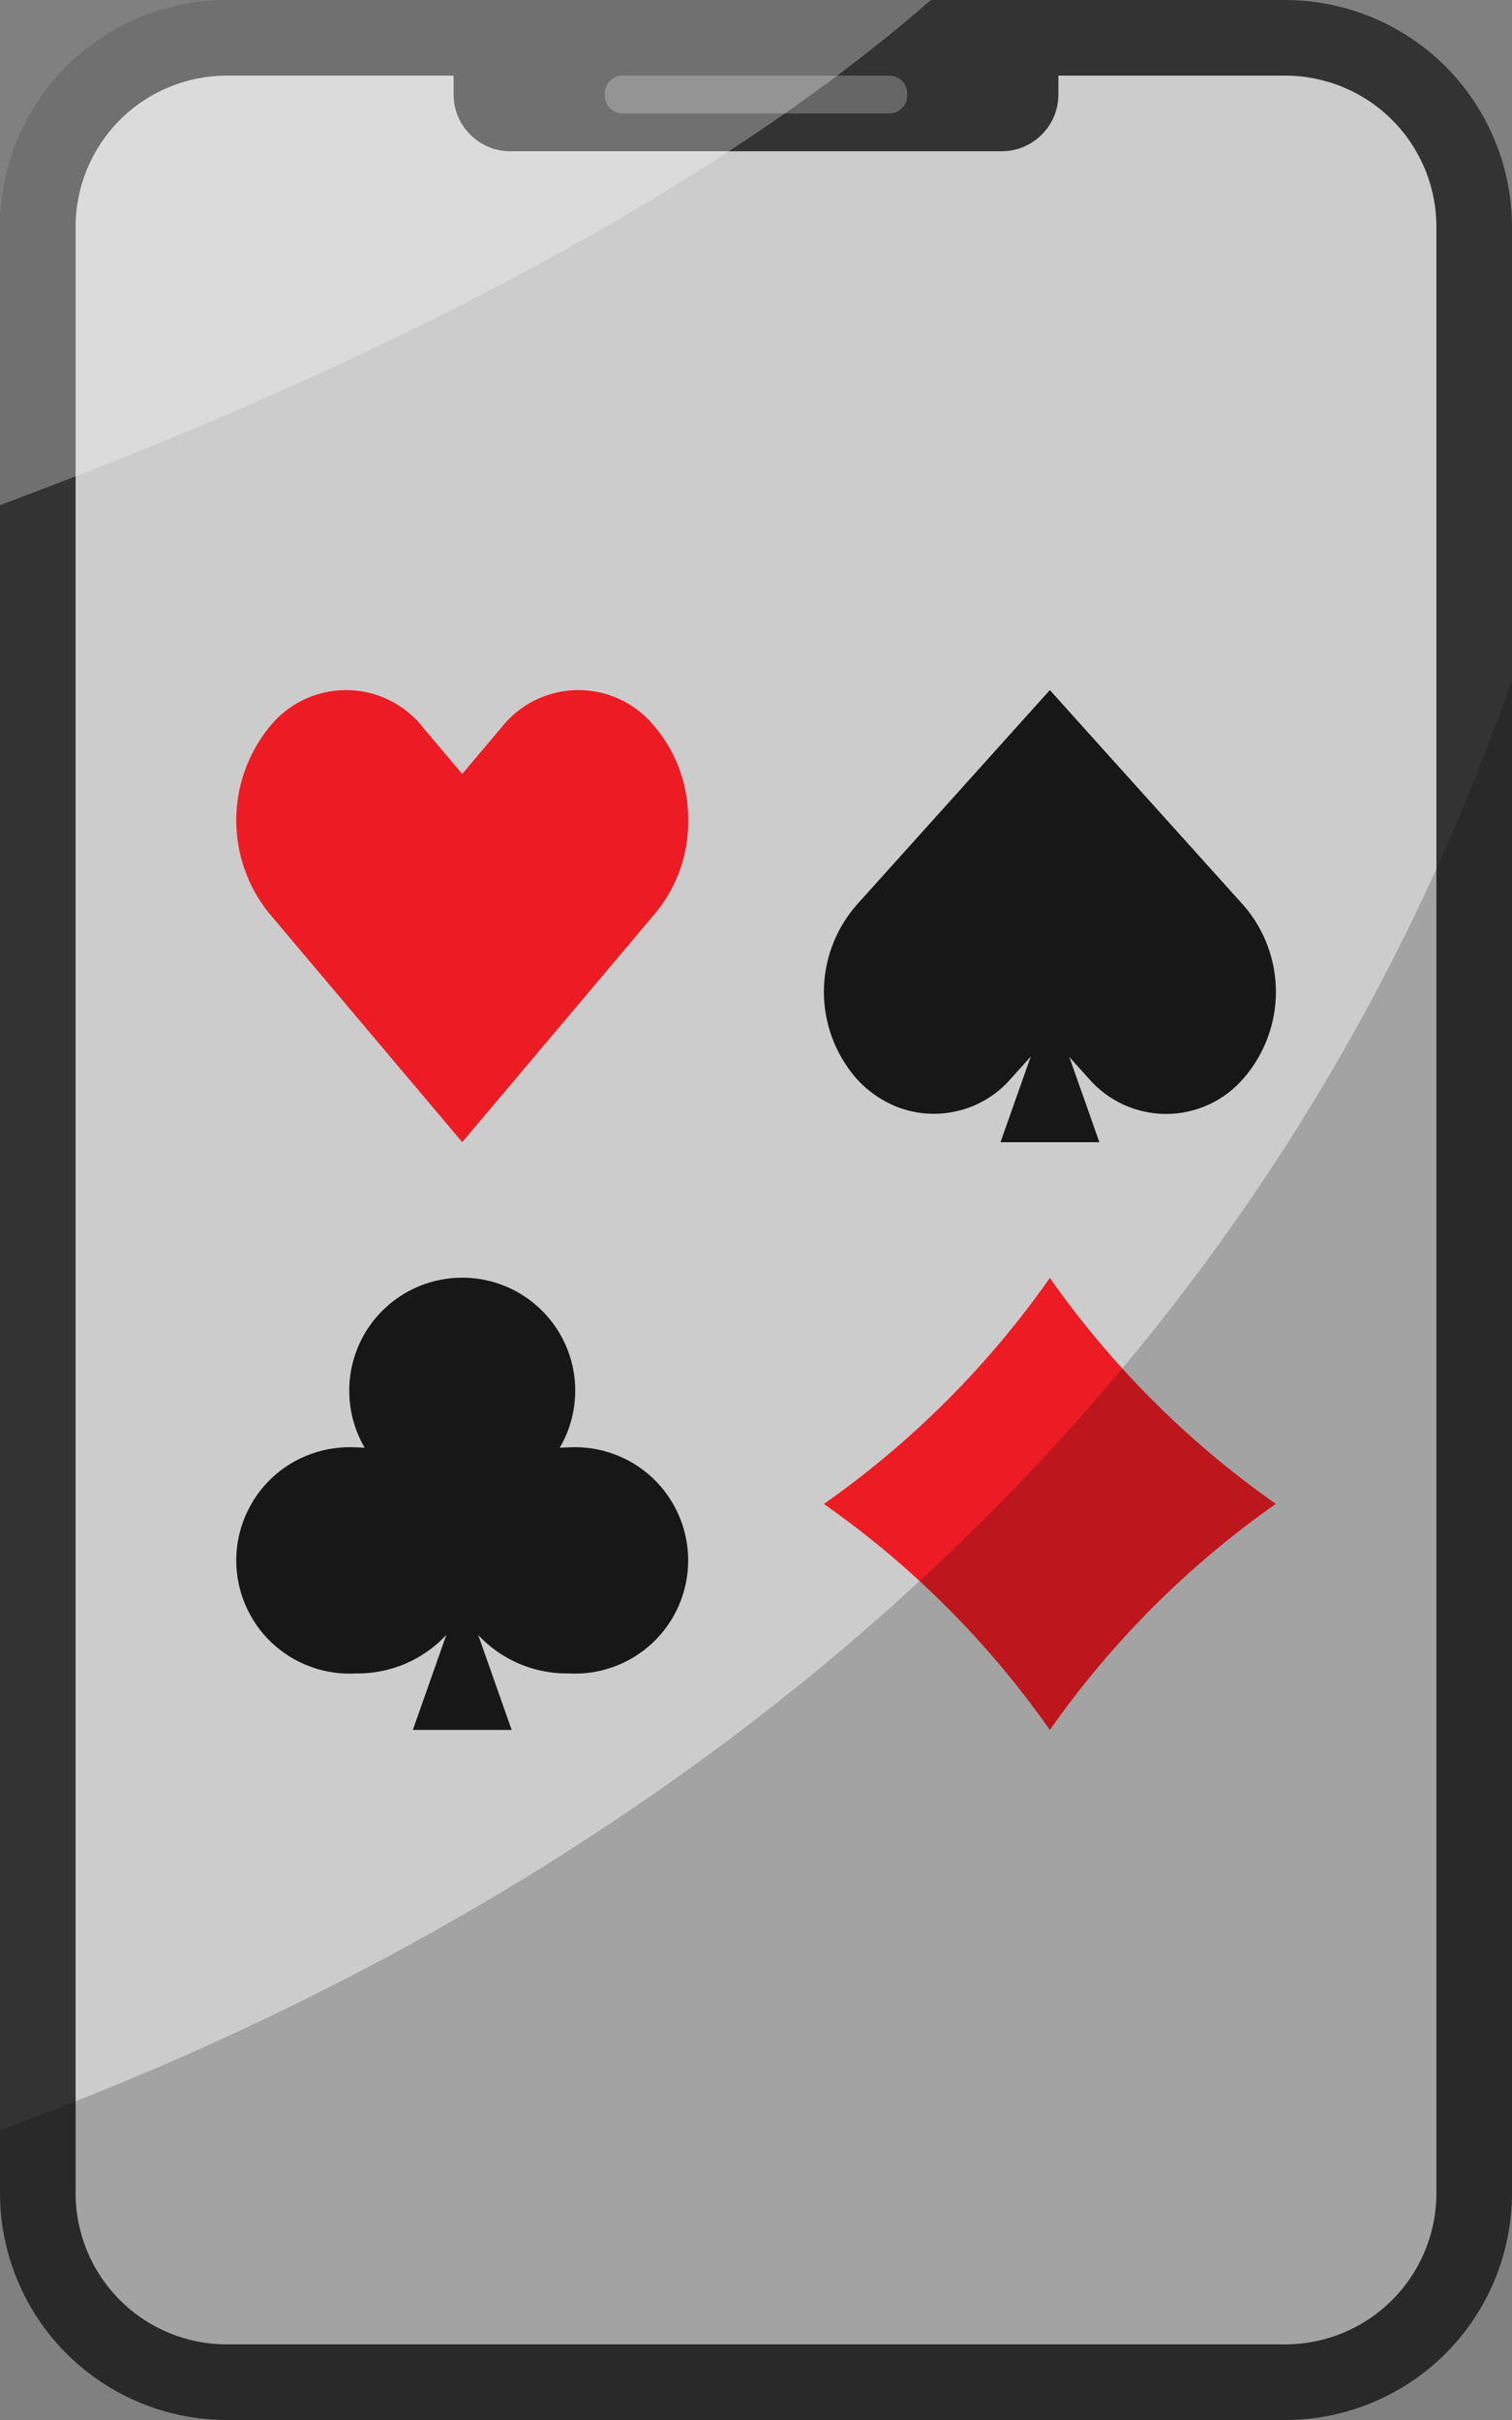 <svg width="20" height="32" viewBox="0 0 20 32" fill="none" xmlns="http://www.w3.org/2000/svg">
<rect x="0" y="0" width="20" height="32" fill="#808080" stroke="none"/>
<path d="M17 0.5H3C1.619 0.5 0.5 1.619 0.5 3V29C0.5 30.381 1.619 31.5 3 31.5H17C18.381 31.5 19.5 30.381 19.5 29V3C19.5 1.619 18.381 0.5 17 0.5Z" fill="#CCCCCC"/>
<path d="M6.75 1.5C6.684 1.5 6.62 1.474 6.573 1.427C6.526 1.38 6.5 1.316 6.5 1.25V1H13.5V1.25C13.5 1.316 13.474 1.38 13.427 1.427C13.38 1.474 13.316 1.5 13.25 1.5H6.75Z" fill="#4D4D4D"/>
<path d="M14 0.5H6V1.25C6 1.449 6.079 1.64 6.22 1.78C6.36 1.921 6.551 2 6.75 2H13.25C13.449 2 13.64 1.921 13.78 1.78C13.921 1.64 14 1.449 14 1.25V0.5Z" fill="#333333"/>
<path d="M11.778 1.5H8.223C8.16 1.496 8.102 1.468 8.06 1.421C8.018 1.374 7.997 1.313 8 1.25C7.997 1.187 8.018 1.126 8.06 1.079C8.102 1.032 8.16 1.004 8.223 1H11.778C11.841 1.004 11.899 1.032 11.941 1.079C11.982 1.126 12.004 1.187 12 1.25C12.004 1.313 11.982 1.374 11.941 1.421C11.899 1.468 11.841 1.496 11.778 1.5Z" fill="#666666"/>
<path d="M17 0H3C2.205 0.001 1.442 0.317 0.879 0.879C0.317 1.442 0.001 2.205 0 3V29C0.001 29.796 0.317 30.558 0.879 31.121C1.442 31.683 2.205 31.999 3 32H17C17.796 31.999 18.558 31.683 19.121 31.121C19.683 30.558 19.999 29.796 20 29V3C19.999 2.205 19.683 1.442 19.121 0.879C18.558 0.317 17.796 0.001 17 0ZM19 29C19 29.263 18.948 29.523 18.848 29.765C18.747 30.008 18.6 30.229 18.414 30.414C18.229 30.6 18.008 30.747 17.765 30.848C17.523 30.948 17.263 31 17 31H3C2.737 31 2.477 30.948 2.235 30.848C1.992 30.747 1.771 30.6 1.586 30.414C1.4 30.229 1.253 30.008 1.152 29.765C1.052 29.523 1 29.263 1 29V3C1 2.737 1.052 2.477 1.152 2.235C1.253 1.992 1.4 1.771 1.586 1.586C1.771 1.4 1.992 1.253 2.235 1.152C2.477 1.052 2.737 1 3 1H17C17.263 1 17.523 1.052 17.765 1.152C18.008 1.253 18.229 1.4 18.414 1.586C18.6 1.771 18.747 1.992 18.848 2.235C18.948 2.477 19 2.737 19 3V29Z" fill="#333333"/>
<path d="M6.021 21.287H6.208L6.768 22.875H5.461L6.021 21.287Z" fill="#171717"/>
<path d="M7.515 19.139C7.478 19.139 7.441 19.142 7.404 19.144C7.537 18.917 7.607 18.659 7.609 18.396C7.61 18.133 7.542 17.874 7.411 17.646C7.28 17.418 7.091 17.228 6.863 17.096C6.636 16.964 6.377 16.895 6.114 16.895C5.851 16.895 5.593 16.964 5.365 17.096C5.137 17.228 4.948 17.418 4.817 17.646C4.687 17.874 4.618 18.133 4.62 18.396C4.621 18.659 4.691 18.917 4.824 19.144C4.787 19.142 4.751 19.139 4.713 19.139C4.509 19.127 4.305 19.156 4.113 19.226C3.921 19.295 3.745 19.403 3.596 19.543C3.447 19.683 3.329 19.852 3.248 20.04C3.167 20.227 3.125 20.429 3.125 20.634C3.125 20.838 3.167 21.04 3.248 21.227C3.329 21.415 3.447 21.584 3.596 21.724C3.745 21.864 3.921 21.972 4.113 22.041C4.305 22.111 4.509 22.14 4.713 22.128C4.996 22.131 5.274 22.06 5.52 21.921C5.766 21.782 5.971 21.58 6.114 21.336C6.257 21.58 6.462 21.782 6.708 21.921C6.954 22.06 7.233 22.131 7.515 22.128C7.719 22.14 7.923 22.111 8.115 22.041C8.307 21.972 8.483 21.864 8.632 21.724C8.781 21.584 8.899 21.415 8.98 21.227C9.061 21.04 9.103 20.838 9.103 20.634C9.103 20.429 9.061 20.227 8.98 20.04C8.899 19.852 8.781 19.683 8.632 19.543C8.483 19.403 8.307 19.295 8.115 19.226C7.923 19.156 7.719 19.127 7.515 19.139Z" fill="#171717"/>
<path d="M16.451 14.257C16.324 14.405 16.167 14.524 15.99 14.606C15.812 14.687 15.62 14.73 15.424 14.73C15.229 14.73 15.036 14.687 14.859 14.606C14.682 14.524 14.524 14.405 14.397 14.257L14.142 13.974L13.887 13.69L13.632 13.974L13.377 14.257C13.201 14.463 12.966 14.611 12.705 14.681C12.443 14.752 12.166 14.742 11.91 14.653C11.685 14.572 11.483 14.436 11.324 14.257C11.05 13.94 10.898 13.535 10.898 13.116C10.898 12.696 11.05 12.291 11.324 11.974L11.834 11.407L13.887 9.125L14.591 9.908L15.941 11.407L16.451 11.974C16.726 12.291 16.877 12.696 16.877 13.116C16.877 13.535 16.726 13.94 16.451 14.257Z" fill="#171717"/>
<path d="M13.795 13.516H13.982L14.542 15.104H13.234L13.795 13.516Z" fill="#171717"/>
<path d="M13.887 22.876C13.072 21.713 12.06 20.702 10.898 19.887C12.06 19.071 13.072 18.06 13.887 16.898C14.703 18.059 15.714 19.071 16.876 19.886C15.714 20.702 14.703 21.713 13.887 22.876Z" fill="#ED1C24"/>
<path d="M9.103 10.846C9.109 11.29 8.958 11.721 8.678 12.064L8.168 12.669L6.114 15.103L4.06 12.669L3.55 12.065C3.275 11.719 3.125 11.289 3.125 10.847C3.125 10.405 3.275 9.976 3.55 9.63C3.672 9.473 3.827 9.345 4.005 9.258C4.183 9.17 4.379 9.125 4.577 9.125C4.776 9.125 4.971 9.17 5.149 9.258C5.327 9.345 5.483 9.473 5.604 9.63L6.114 10.234L6.624 9.63C6.745 9.473 6.901 9.346 7.079 9.258C7.257 9.171 7.452 9.125 7.651 9.125C7.849 9.125 8.045 9.171 8.223 9.258C8.401 9.346 8.556 9.473 8.678 9.63C8.958 9.973 9.108 10.403 9.103 10.846Z" fill="#ED1C24"/>
<path opacity="0.2" d="M20 8.995V29C19.999 29.796 19.683 30.558 19.121 31.121C18.558 31.683 17.796 32 17 32H3C2.205 32 1.442 31.683 0.879 31.121C0.317 30.558 0.001 29.796 0 29V28.17C0.325 28.05 0.66 27.92 1 27.785C6.81 25.49 14.78 20.78 19 11.49C19.36 10.695 19.695 9.86 20 8.995Z" fill="black"/>
<path opacity="0.3" d="M12.315 0C11.92 0.345 11.505 0.675 11.075 1C7.97 3.32 4.06 5.11 1 6.3C0.655 6.43 0.32 6.56 0 6.68V3C0.001 2.205 0.317 1.442 0.879 0.879C1.442 0.317 2.205 0.001 3 0L12.315 0Z" fill="white"/>
</svg>
